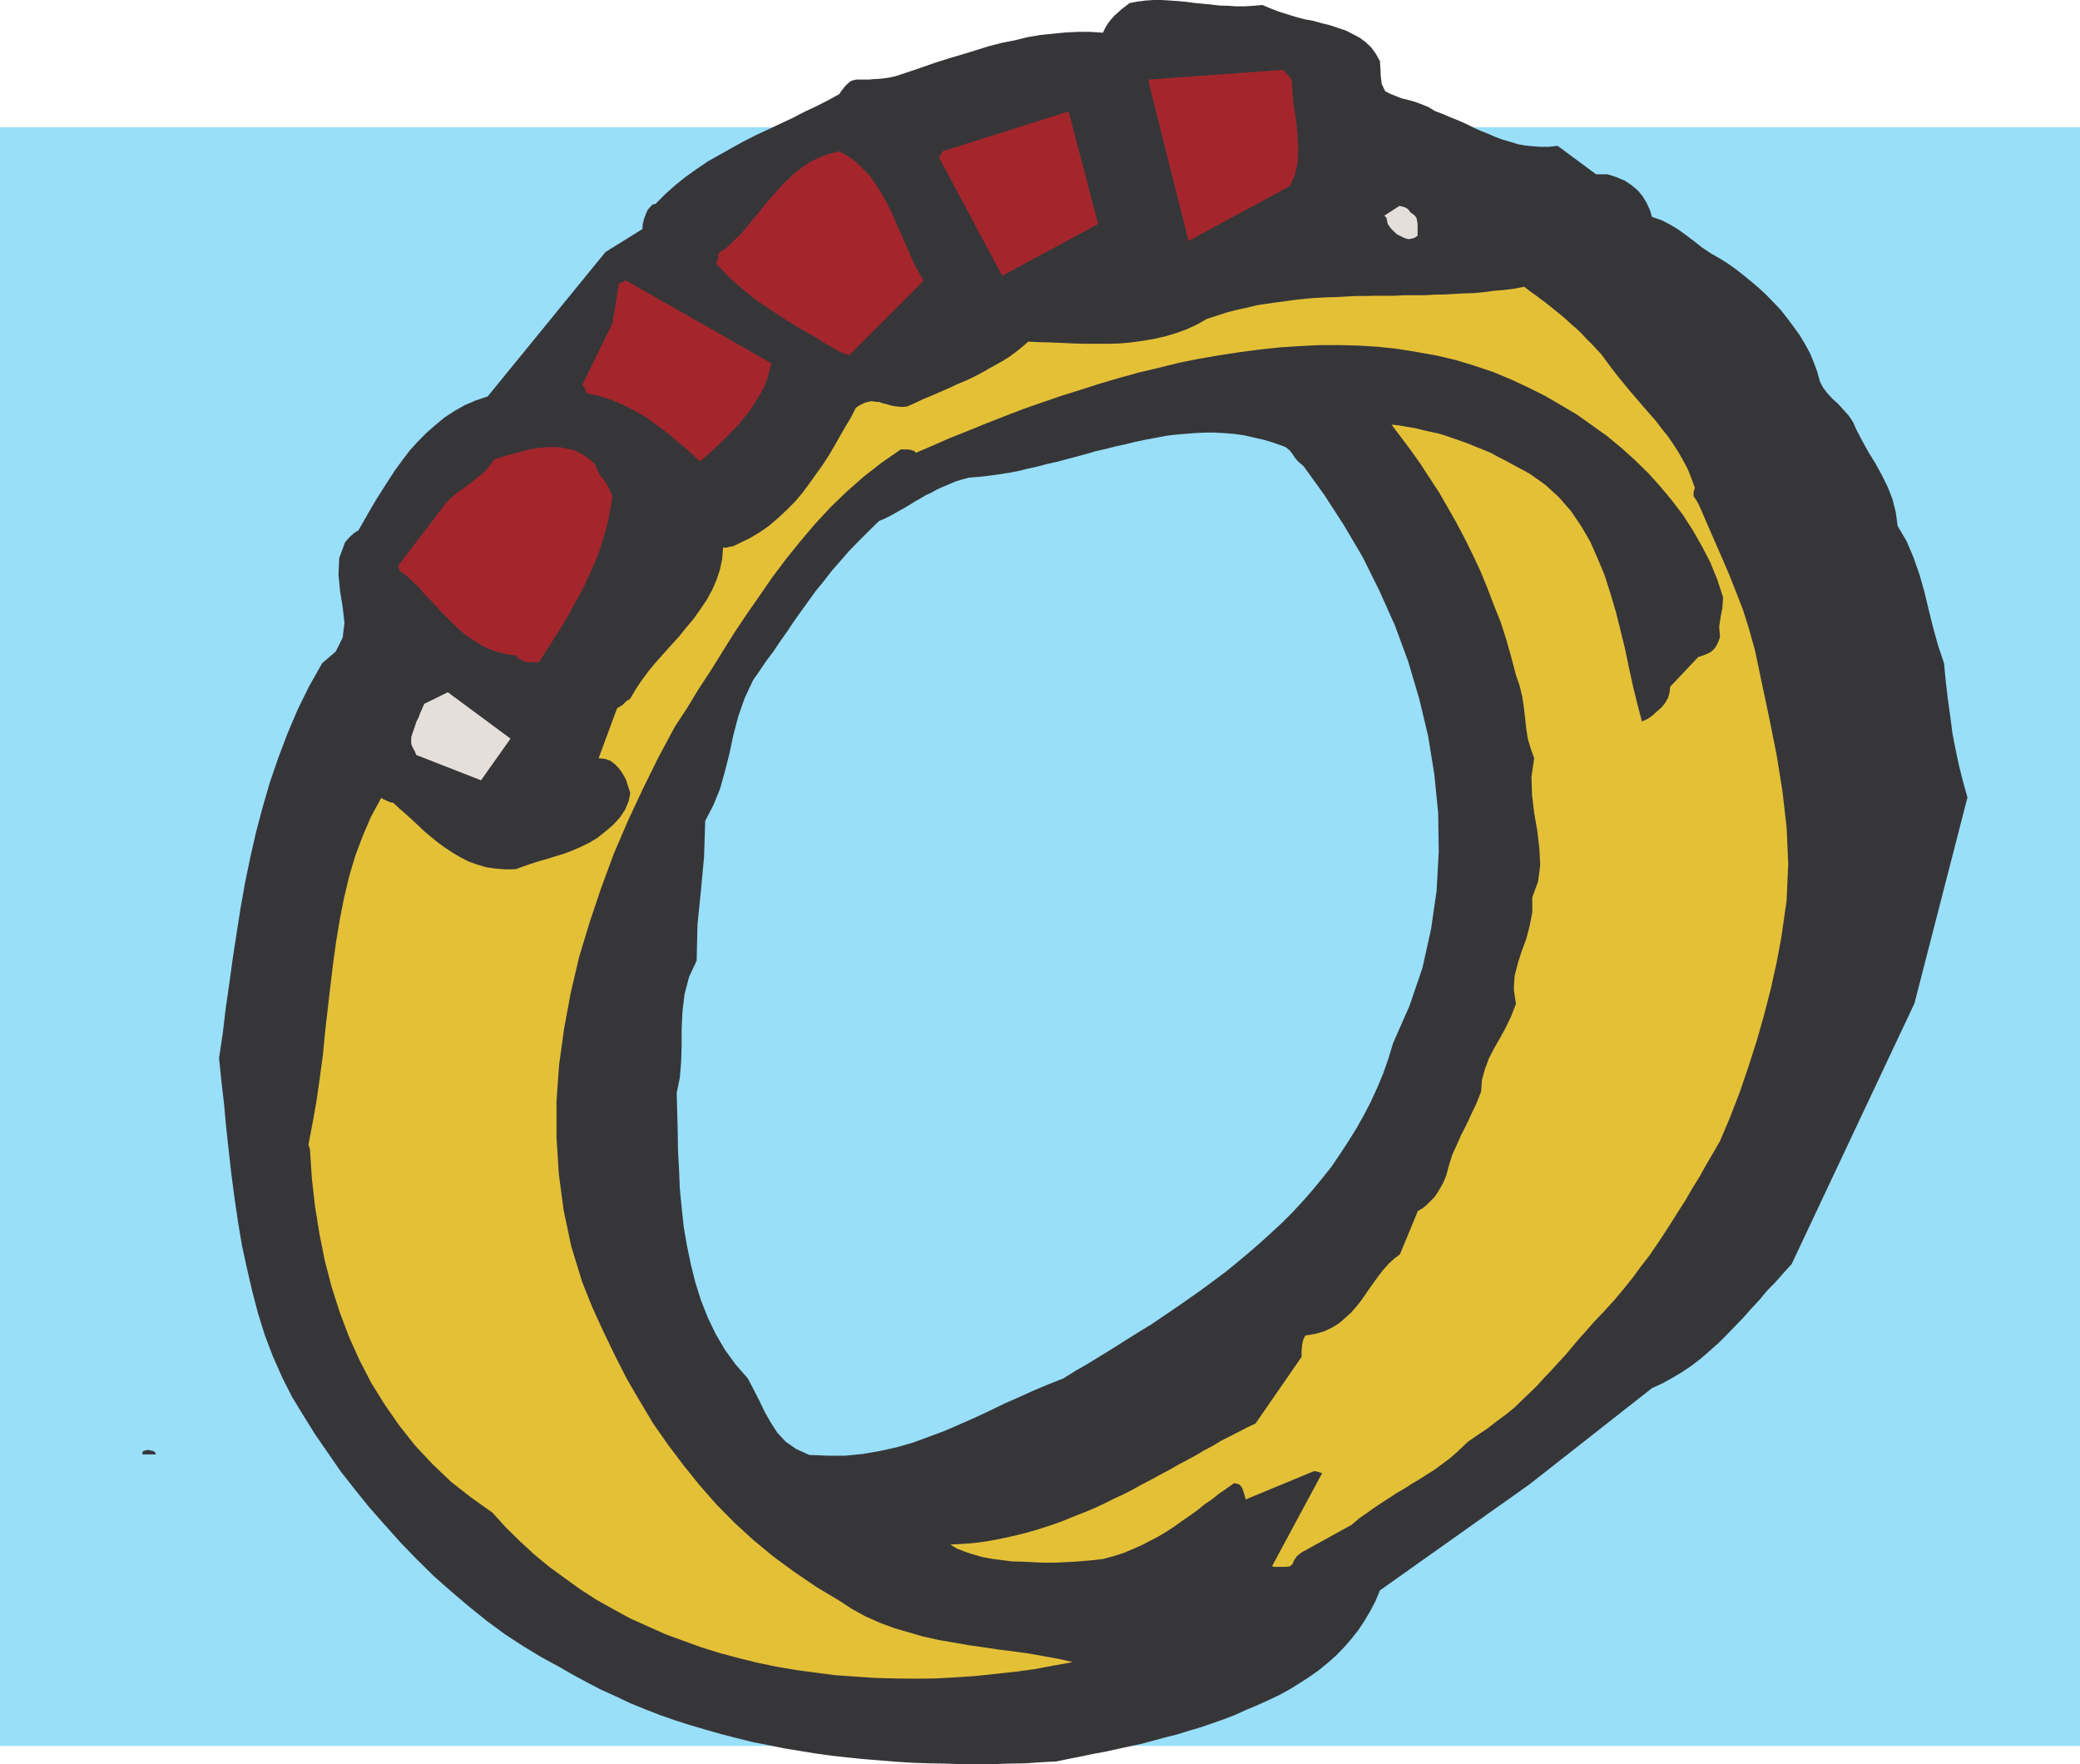 <svg xmlns="http://www.w3.org/2000/svg" width="159.129" height="134.953"><path fill="#99dff9" d="M0 9.738h159.129v123.82H0V9.739"/><path fill="#363639" d="M10.91 111.258h1.028l-.082-.164-.141-.098-.2-.043-.199-.04-.207.04-.16.059-.062.101.023.145m5.848-30.313.18 1.758.203 1.75.164 1.797.199 1.832.2 1.777.245 1.832.262 1.797.3 1.797.384 1.754.406 1.754.445 1.695.52 1.672.625 1.637.707 1.59.765 1.511.89 1.454.868 1.394.945 1.367.989 1.434 1.09 1.39 1.105 1.372 1.195 1.351 1.207 1.352 1.25 1.289 1.313 1.293 1.332 1.172 1.348 1.144 1.351 1.09 1.375 1.012 1.39.906 1.391.844 1.371.746 1.051.605 1.086.586 1.09.567 1.11.5 1.109.527 1.129.46 1.148.446 1.152.403 1.149.367 1.168.34 1.191.343 1.168.301 1.227.305 1.215.238 1.21.246 1.227.2 1.211.199 1.211.168 1.25.136 1.227.125 1.253.098 1.211.102 1.25.078 1.25.043 1.207.02 1.254.042h2.438l1.25-.043 1.215-.02 1.187-.081 1.207-.063.95-.199.93-.184.944-.199.907-.16.906-.203.914-.2.945-.202.907-.243.886-.242.907-.223.91-.285.886-.261.891-.301.867-.305.883-.34.848-.383.867-.363.887-.402.847-.402.805-.446.75-.465.746-.484.707-.5.664-.547.64-.566.606-.621.547-.63.543-.683.469-.707.441-.746.403-.766.343-.828 11.434-8.105 9.379-7.364.828-.382.723-.403.746-.441.75-.508.683-.523.668-.582.684-.606.644-.644.63-.649.64-.664.605-.683.621-.668.606-.723.652-.668.602-.684.605-.668 9.395-19.941L150.52 61l-.34-1.21-.305-1.208-.262-1.234-.242-1.246-.16-1.25-.184-1.313-.16-1.351-.14-1.45-.465-1.39-.383-1.395-.34-1.367-.324-1.352-.383-1.335-.445-1.266-.524-1.234-.687-1.168-.14-1.047-.263-1.032-.359-.906-.445-.906-.489-.89-.523-.844-.484-.872-.461-.882-.246-.567-.34-.504-.403-.445-.402-.441-.406-.368-.406-.437-.34-.445-.242-.465-.2-.746-.261-.707-.301-.723-.387-.707-.402-.668-.465-.645-.48-.644-.508-.645-.543-.566-.567-.586-.586-.543-.605-.508-.563-.46-.62-.485-.567-.398-.586-.368-.707-.402-.664-.445-.606-.48-.625-.47-.605-.44-.606-.364-.668-.34-.722-.246-.16-.543-.246-.524-.301-.503-.367-.446-.477-.402-.508-.344-.644-.277-.707-.223h-.868l-2.945-2.18-.644.079h-.645l-.605-.04-.586-.062-.563-.098-.582-.183-.566-.164-.547-.2-.543-.238-.567-.223-.546-.246-.563-.28-.582-.263-.605-.238-.606-.262-.644-.246-.485-.3-.508-.204-.543-.203-.5-.136-.507-.125-.461-.18-.407-.164-.382-.2-.262-.542-.078-.61-.024-.605-.039-.54-.304-.55-.34-.477-.446-.43-.464-.34-.5-.265-.547-.277-1.211-.406-.645-.16-.644-.18-.668-.121-.684-.184-.644-.2-.645-.202L97.2.645l-.62-.262-.669.058-.683.043h-.668l-.645-.043-.644-.02-.645-.077-.648-.063-.622-.058-.628-.086-.606-.055-.644-.043L88.87 0h-.601l-.606.04-.644.081-.606.117-.262.203-.324.243-.265.242-.301.261-.262.301-.238.305-.207.344-.176.363-.953-.063H82.5l-.945.043-.992.098-.989.102-.969.164-.984.242-1.012.2-1.004.26-1.03.325-1.005.305-1.011.3-1.008.32-.988.345-1.008.343-1.028.34-.468.106-.399.058-.406.043-.383.016-.363.04H65.5l-.18.042-.203.063-.144.101-.16.14-.16.16-.141.184-.16.2-.141.222-.887.485-.867.441-.91.426-.926.484-.95.442-.905.425-.95.442-.949.484-1.812 1.008-.89.504-.868.586-.844.605-.805.645-.746.668-.746.746-.242.059-.164.18-.184.199-.117.246-.101.261-.102.305-.078.34-.023.344-2.825 1.757-9.011 11.047-.907.301-.851.367-.785.442-.766.504-.707.586-.684.601-.644.649-.606.664-.566.746-.547.75-.5.761-.504.79-.484.765-.461.785-.445.785-.446.77-.14.059-.098.082-.105.058-.102.106-.121.097-.14.14-.141.161-.16.184-.446 1.21-.058 1.247.12 1.254.2 1.25.14 1.21-.14 1.13-.524 1.05-1.046.906-.989 1.75-.886 1.797-.77 1.817-.703 1.855-.645 1.875-.547 1.875-.503 1.895-.442 1.937-.406 1.957-.344 1.934-.3 1.918-.301 1.957-.266 1.933-.277 1.915-.223 1.898-.285 1.894"/><path fill="#e4c037" d="m23.715 87.945.144 2.196.239 2.117.343 2.137.403 2.02.527 2.034.621 1.938.707 1.875.809 1.797.906 1.75 1.031 1.656 1.106 1.59 1.215 1.535 1.328 1.414 1.41 1.348 1.555 1.214 1.613 1.145 1.027 1.133 1.067 1.047 1.09 1.007 1.152.95 1.187.867 1.168.844 1.25.808 1.297.727 1.29.707 2.702 1.21 1.368.5 1.394.509 1.414.437 1.469.39 1.45.36 1.456.3 1.469.247 1.492.2 1.531.198 1.512.102 1.512.105 1.535.04 1.512.015 1.535-.016 1.511-.082 1.512-.101 1.531-.16 1.516-.164 1.492-.2 1.489-.28 1.476-.262-1.07-.247-1.11-.199-1.128-.203-1.149-.16-1.172-.145-1.148-.175-1.188-.164-1.148-.204-1.153-.199-1.19-.262-1.11-.324-1.106-.32-1.09-.406-1.09-.485-1.03-.562-.985-.645-1.754-1.05-1.695-1.153-1.614-1.187-1.535-1.27-1.453-1.332-1.348-1.371-1.308-1.488-1.234-1.535-1.168-1.551-1.13-1.617-1.011-1.692-1.004-1.715-.91-1.793-.887-1.84-.848-1.851-.765-1.918-.844-2.742-.586-2.785-.367-2.762-.176-2.8V84.23l.2-2.782.382-2.761.508-2.743.645-2.746.804-2.656.887-2.64.965-2.61 1.09-2.539 1.152-2.457 1.188-2.402 1.253-2.336.907-1.375.867-1.434.926-1.406.906-1.457.906-1.45.953-1.43.985-1.413.972-1.41 1.043-1.391 1.09-1.352 1.11-1.312 1.19-1.29 1.25-1.21 1.31-1.152 1.39-1.086 1.457-1.008h.543l.164.02.137.038.125.04.121.062.055.102 1.312-.563 1.336-.586 1.367-.543 1.39-.566 1.395-.547 1.41-.543 1.454-.508 1.449-.5 1.492-.465 1.496-.48 1.512-.445 1.488-.407 1.516-.36 1.55-.386 1.536-.304 1.512-.262 1.554-.238 1.531-.2 1.551-.168 1.512-.097 1.555-.078h1.53l1.474.039 1.535.097 1.468.164 1.493.242 1.453.262 1.453.34 1.45.445 1.394.465 1.406.586 1.375.645 1.21.605 1.208.707 1.195.703 1.168.828 1.13.809 1.105.906 1.05.946 1.012.988.945 1.05.891 1.067.844 1.11.761 1.19.692 1.212.644 1.25.524 1.289.441 1.351-.058.844-.141.707-.102.707.063.79-.106.3-.117.262-.144.242-.16.18-.2.16-.285.144-.3.121-.344.102-2.157 2.281-.039.422-.12.422-.204.363-.281.364-.344.3-.363.325-.363.261-.442.2-.348-1.313-.34-1.39-.304-1.391-.3-1.45-.345-1.414-.359-1.43-.406-1.37-.442-1.39-.543-1.313-.566-1.29-.707-1.21-.785-1.153-.91-1.043-1.047-.953-1.192-.844-1.308-.707-.547-.3-.563-.282-.543-.304-.59-.243-.562-.222-.582-.242-.566-.204-.586-.199-.563-.199-.605-.184-.586-.12-.602-.141-.59-.145-.601-.098-.567-.101-.605-.063.75.993.723.964.746 1.051.707 1.09.726 1.106.66 1.152.653 1.148.64 1.211.606 1.23.586 1.247.523 1.273.508 1.332.524 1.309.421 1.312.383 1.352.364 1.39.28.805.2.828.125.829.098.824.082.77.12.804.223.746.266.75-.207 1.43.043 1.37.164 1.391.238 1.352.16 1.352.063 1.289-.16 1.25-.445 1.21v1.149l-.204 1.05-.261.99-.344.929-.3.945-.243.945-.062 1.032.164 1.109-.364.945-.406.848-.441.809-.442.765-.406.785-.3.805-.243.852-.062.906-.38.945-.406.852-.363.781-.383.746-.32.73-.344.743-.262.828-.222.824-.203.488-.223.403-.242.406-.238.34-.606.605-.3.242-.348.2-1.371 3.308-.442.34-.402.367-.406.446-.34.441-.344.465-.344.484-.344.5-.32.465-.383.484-.406.465-.445.403-.461.402-.547.344-.605.285-.684.2-.766.12-.164.34-.078.387-.043.426v.484l-3.523 5.098-.649.304-.648.34-.64.324-.688.344-.625.383-.688.363-.644.383-.664.36-.688.367-.664.382-.687.364-.7.382-.707.364-.687.383-.707.367-.746.34-.707.359-.743.344-.707.3-.785.305-.726.3-.746.286-.79.262-.765.242-.785.223-.809.203-.805.176-.828.168-.808.136-.844.102-.848.062-.824.04.5.304.606.238.605.204.707.203.746.14.742.098.809.102.805.023.828.039.808.04h.805l.805-.04.789-.04.746-.062.707-.062.668-.078.824-.223.766-.242.707-.3.687-.305.66-.34.649-.344.605-.363.582-.383.567-.406.586-.403.566-.402.54-.442.589-.406.563-.445.582-.399.566-.406.406.102.2.242.14.402.14.504 5.204-2.156h.16l.207.062.277.079-3.832 7.12.102.04.144.015h.746l.2-.015.199-.04.168-.163.137-.305.203-.3.36-.282 3.835-2.117.563-.485.585-.406.567-.402.605-.403.582-.379.563-.367.59-.34.562-.367.582-.34.567-.367.547-.34.543-.402.546-.402.504-.422.5-.469.485-.46.765-.528.746-.5.707-.551.684-.5.645-.523.605-.59.566-.54.586-.566.524-.586.543-.566.547-.606.543-.582.507-.605.543-.645.547-.605.563-.648.804-.844.79-.867.707-.848.683-.848.621-.847.653-.844.582-.852.562-.843.543-.844.547-.871.543-.848.508-.887.543-.867.504-.906.543-.926.527-.906.785-1.86.746-1.933.664-1.957.625-1.957.567-1.996.504-1.957.441-1.996.367-1.957.399-2.801.125-2.805-.125-2.8-.32-2.786-.446-2.762-.54-2.703-.566-2.68-.546-2.6-.446-1.599-.46-1.468-.524-1.352-.527-1.332-.543-1.27-.547-1.25-.563-1.289-.582-1.351-.144-.305-.16-.281-.141-.203-.063-.102v-.261l.043-.2.059-.16-.262-.726-.281-.707-.34-.645-.367-.644-.402-.625-.403-.59-.484-.602-.445-.586-.461-.523-.508-.586-.484-.567-.504-.582-.461-.562-.485-.59-.468-.602-.477-.648-.328-.441-.38-.403-.366-.402-.383-.367-.363-.399-.399-.386-.386-.32-.403-.384-.406-.343-.805-.649-.402-.32-.406-.3-.399-.302-.406-.285-.383-.304-.77.144-.785.102-.742.058-.77.102-.788.078-.743.023-.77.04-.745.042-.781.016-.746.04h-1.512l-.75.042h-1.512l-.746.02h-.746l-.79.043-.722.039-.746.02-.789.042-.746.059-.742.078-.73.101-.786.102-.742.106-.77.117-.746.183-.742.16-.789.2-.746.246-.766.238-.785.445-.77.36-.847.304-.809.243-.882.199-.852.144-.867.121-.883.079-.906.023h-1.758l-.887-.023-.863-.04-.89-.039-.848-.02-.848-.038-.46.398-.509.406-.523.383-.528.324-.542.301-.543.305-.563.32-.586.301-.566.262-.625.261-.606.286-.605.261-.645.282-.644.261-.63.301-.683.305-.398.039-.406-.04-.383-.058-.325-.101-.34-.078-.28-.106-.31-.016-.214-.039h-.145l-.16.04-.222.054-.165.067-.16.078-.183.101-.16.098-.102.101-.36.708-.425.707-.402.703-.426.746-.438.75-.488.746-.504.703-.504.707-.543.727-.562.664-.645.644-.652.606-.684.586-.726.503-.786.465-.843.403-.207.101-.16.078-.18.024-.16.039-.145.043h-.3l-.063.863-.176.828-.266.805-.34.77-.406.742-.507.75-.5.703-.582.687-.567.707-.61.664-.581.649-.606.683-.547.664-.504.688-.44.66-.403.692-.125.097-.137.063-.102.101-.101.098-.098.102-.144.101-.14.082-.161.098L45.797 58l.508.055.398.144.367.282.301.324.285.402.238.446.16.503.165.524-.125.621-.278.648-.406.606-.5.543-.59.504-.605.484-.602.363-.566.282-.684.3-.668.262-.683.207-.645.2-.644.183-.63.2-.581.202-.547.204-.766.019-.785-.062-.707-.102-.688-.2-.664-.241-.605-.305-.606-.36-.582-.382-.562-.407-.547-.445-.504-.422-.508-.484-.48-.445-.465-.422-.484-.422-.442-.406-.164-.016-.262-.102-.304-.144-.176-.102-.77 1.414-.644 1.496-.582 1.551-.469 1.59-.383 1.613-.324 1.657-.281 1.695-.238 1.734-.204 1.711-.203 1.735-.199 1.753-.164 1.72-.238 1.75-.246 1.734-.301 1.695-.32 1.676.015.078.043.098.04.144.019.063"/><path fill="#a4262c" d="m30.594 43.676.504.367.46.441.485.446.422.504.488.504.465.503.48.504 1.008 1.008.547.485.567.406.62.398.63.344.683.262.746.183.766.121.246.243.3.16.243.082.101.02h.868l.445-.665.437-.707.446-.703.46-.73.446-.727.406-.785.446-.785.398-.766.367-.809.38-.824.343-.828.262-.848.261-.843.223-.891.16-.867.145-.93-.184-.422-.16-.343-.184-.278-.16-.262-.2-.207-.14-.261-.16-.282-.105-.34-.38-.367-.405-.3-.407-.243-.441-.203-.465-.097-.46-.102-.528-.039h-.5l-.508.04-.543.054-.504.105-.543.141-.508.144-.543.137-.5.164-.508.16-.402.543-.445.485-.504.406-.465.363-.5.383-.527.36-.422.363-.426.426-3.668 4.816.04.082.019.102.039.12.043.079"/><path fill="#e5dfdc" d="m31.46 56.887.04.14.098.203.144.262.102.262L36.8 59.69l2.258-3.187-4.797-3.547-1.797.883-.098.207-.101.238-.121.262-.102.305-.18.34-.12.367-.145.421-.137.407v.5"/><path fill="#a4262c" d="m44.547 29.441.16.164.04.04v.14l.163.305.645.137.605.164.606.199.586.242.566.262.543.285.543.3.547.321.5.387.508.36.504.382.5.406.507.446.504.402.485.465.5.441.406-.34.406-.367.402-.379.844-.812.406-.438.446-.426.383-.484.398-.465.324-.484.344-.543.3-.504.286-.547.2-.562.16-.582.144-.567-11.152-6.351-.141.101-.043.04h-.063l-.257.12-.504 3.043-2.301 4.7"/><path fill="#99dff9" d="m51.77 83.61.039 1.43.039 1.452.02 1.453.081 1.489.059 1.472.14 1.453.16 1.496.247 1.43.3 1.45.344 1.374.422 1.348.527 1.332.602 1.25.707 1.211.805 1.11.949 1.085.445.848.442.867.406.848.46.808.505.786.644.687.809.563.988.445 1.414.058h1.348l1.351-.136 1.293-.223 1.29-.285 1.25-.36 1.21-.445 1.192-.445 1.168-.504 1.148-.508 1.153-.539 1.128-.547L78 106.86l1.113-.504 1.106-.464 1.129-.446.933-.582.985-.566.949-.586.988-.606.95-.605.964-.602.992-.605.946-.645.949-.644.926-.645.949-.668.926-.683.949-.707.867-.707.887-.742.867-.75.848-.77.847-.781.809-.809.781-.844.746-.851.746-.906.707-.887.645-.95.629-.964.62-.992.567-1.004.547-1.051.5-1.09.446-1.066.402-1.153.363-1.191 1.25-2.84.992-2.902.66-2.969.426-2.941.164-2.985-.043-2.965-.3-2.984-.47-2.902-.683-2.864-.844-2.847-1.011-2.742-1.188-2.66-1.27-2.56-1.437-2.44-1.512-2.34-1.59-2.2-.242-.203-.222-.199-.18-.223-.16-.242-.145-.203-.16-.18-.203-.16-.2-.101-.745-.266-.79-.238-.722-.16-.789-.184-.746-.102-.766-.062-.746-.04h-.746l-.789.04-.742.062-.77.063-.746.098-.742.144-.746.14-.77.16-.742.185-.75.16-.785.203-.726.16-.747.223-1.492.398-.789.207-.722.16-.75.2-.747.164-.742.183-.746.137-.77.12-.742.102-.75.079-.742.062-.543.145-.508.16-.464.199-.485.203-.441.2-.426.242-.445.203-.399.242-.402.222-.383.243-.406.242-.363.2-.422.245-.367.2-.399.199-.406.164-.805.789-.746.742-.746.77-.687.785-.665.765-.605.785-.629.766-.562.79-.543.745-.543.766-.524.785-.527.746-.504.75-.543.723-.508.75-.504.722-.644 1.375-.5 1.43-.367 1.41-.301 1.414-.344 1.348-.379 1.351-.508 1.25-.62 1.192-.087 2.742-.242 2.602-.262 2.601-.062 2.742-.582 1.25-.344 1.313-.16 1.312-.063 1.329V80l-.039 1.25-.101 1.207-.238 1.152"/><path fill="#a4262c" d="m54.812 20.188.481.5.469.503.543.485.547.469.523.437.582.445.605.407.606.402.602.402.648.403.605.382.649.368.64.359.649.426.644.36.606.366.262.102.242.078.16.059.082.039 5.703-5.703-.36-.63-.343-.62-.3-.684-.305-.707-.301-.688-.324-.703-.301-.707-.328-.71-.34-.684-.383-.645-.406-.625-.422-.625-1.047-1.047-.625-.464-.664-.364-.805.2-.789.304-.668.324-.644.446-.606.484-.539.5-.547.566-.504.586-.507.563-.485.625-.504.605-.46.563-.509.59-.542.523-.547.524-.602.421v.344l-.082.2-.059.246m17.04-8.11 4.82 9.016 7.34-3.953-2.258-8.614-9.64 3.047-.04.063-.101.16-.098.2-.023.081m16.05-5.707L90.93 18.43l7.742-4.192.406-.89.2-.97.038-1.003-.058-1.129-.102-1.074-.18-1.09-.097-1.043-.067-.953-.261-.34-.219-.223-.121-.136-.04-.043-10.269.742v.285"/><path fill="#e5dfdc" d="m106.055 16.633.02.062.042.184.04.2.015.062.101.14.106.164.137.14.164.161.199.184.246.117.281.144.301.098h.121l.203-.043.2-.055.222-.164v-.886l-.039-.262-.062-.246-.18-.2-.242-.16-.102-.14-.121-.145-.238-.136-.407-.102-1.152.746.043.04.02.038.039.02.043.039"/></svg>
